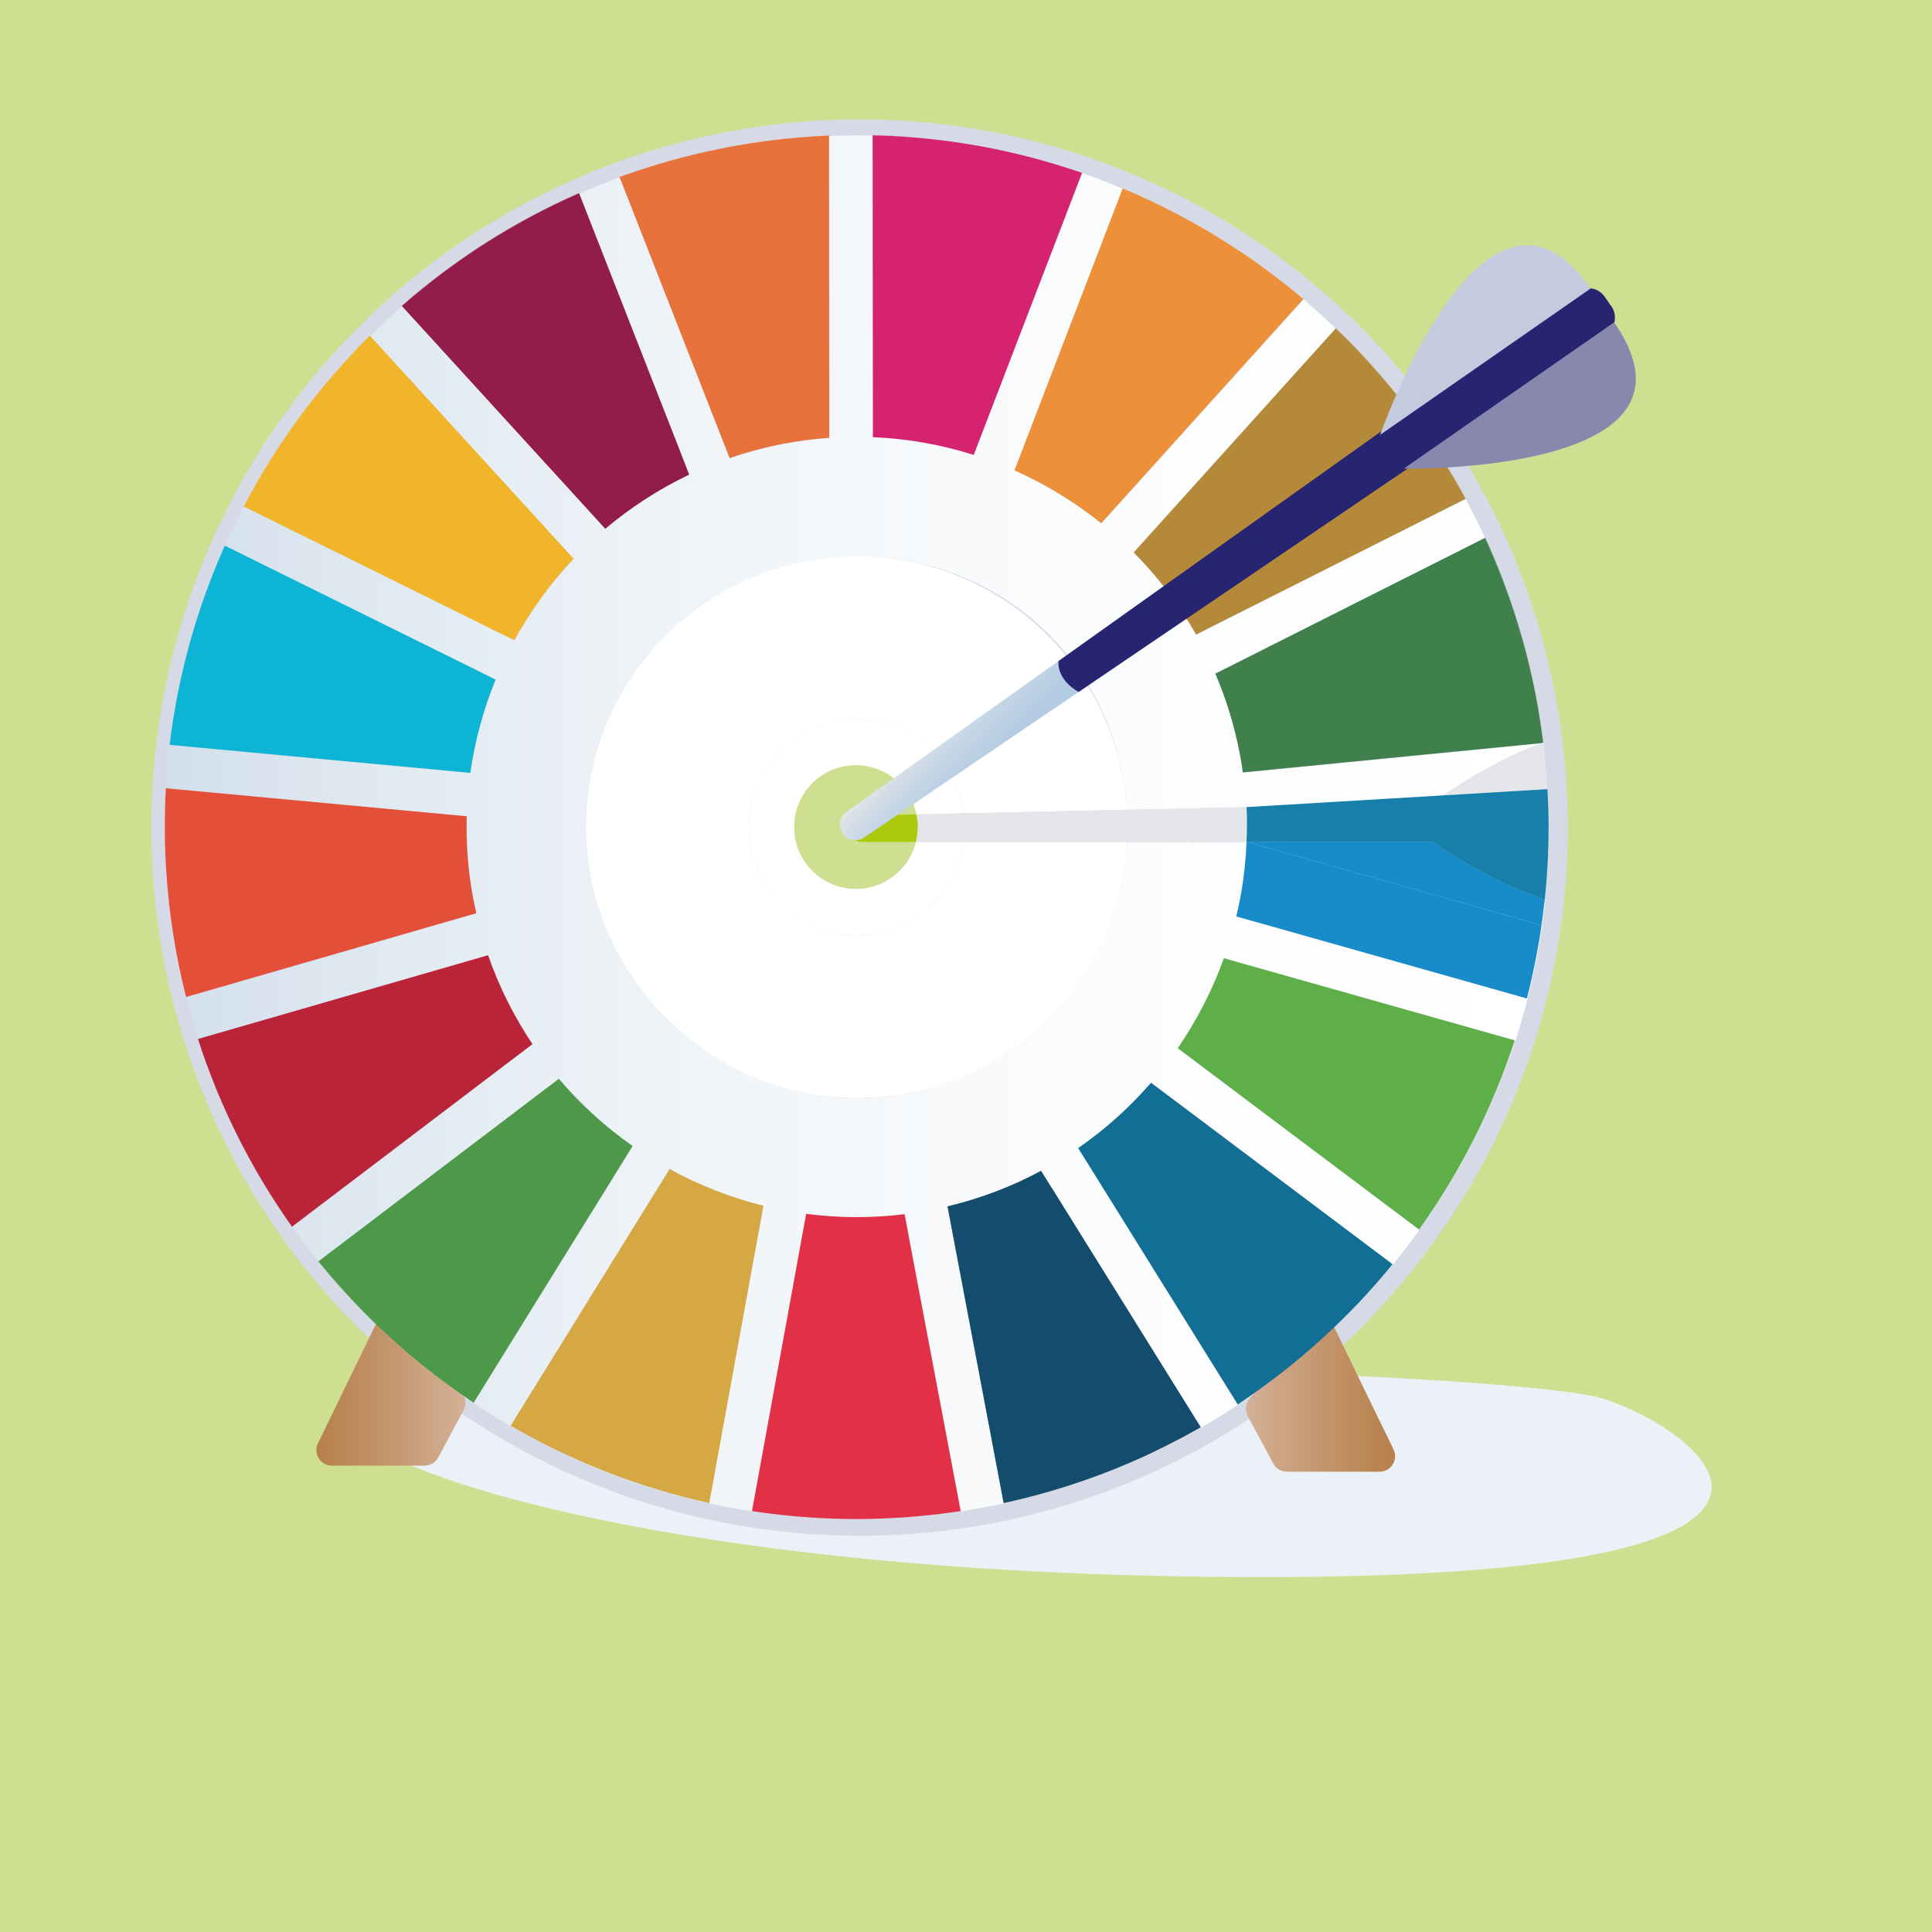 <?xml version="1.0" encoding="UTF-8"?>
<svg xmlns="http://www.w3.org/2000/svg" xmlns:xlink="http://www.w3.org/1999/xlink" id="Calque_1" data-name="Calque 1" viewBox="0 0 320 320">
  <defs>
    <style>
      .cls-1 {
        fill: #8888af;
      }

      .cls-1, .cls-2, .cls-3, .cls-4, .cls-5, .cls-6, .cls-7, .cls-8, .cls-9, .cls-10, .cls-11, .cls-12, .cls-13, .cls-14, .cls-15, .cls-16, .cls-17, .cls-18, .cls-19, .cls-20, .cls-21, .cls-22, .cls-23, .cls-24, .cls-25, .cls-26, .cls-27, .cls-28, .cls-29, .cls-30, .cls-31, .cls-32, .cls-33, .cls-34 {
        stroke-width: 0px;
      }

      .cls-2 {
        fill: #cfdf91;
      }

      .cls-3 {
        fill: #178cc9;
      }

      .cls-4 {
        fill: #921c4a;
      }

      .cls-5 {
        fill: url(#Dégradé_sans_nom_42);
      }

      .cls-6 {
        fill: #d52271;
      }

      .cls-7 {
        fill: #b5893a;
      }

      .cls-8 {
        fill: #ecf1f7;
      }

      .cls-9 {
        fill: #a01e21;
      }

      .cls-10, .cls-35 {
        fill: none;
      }

      .cls-11 {
        fill: #d58079;
      }

      .cls-12 {
        fill: #1680ab;
      }

      .cls-13 {
        fill: #e44f3a;
      }

      .cls-14 {
        fill: #4d9949;
      }

      .cls-15 {
        fill: #126e94;
      }

      .cls-16 {
        fill: #d5a843;
      }

      .cls-17 {
        fill: #fff;
      }

      .cls-18 {
        fill: #5faf49;
      }

      .cls-19 {
        fill: #d5dae6;
      }

      .cls-20 {
        fill: #f0b52b;
      }

      .cls-21 {
        fill: #e4e6ea;
      }

      .cls-22 {
        fill: #ba2439;
      }

      .cls-23 {
        fill: #e7723b;
      }

      .cls-24 {
        fill: #c4cbdf;
      }

      .cls-25 {
        fill: url(#Dégradé_sans_nom_69);
      }

      .cls-35 {
        opacity: .3;
        stroke: #a21e20;
        stroke-miterlimit: 10;
        stroke-width: .5px;
      }

      .cls-26 {
        fill: url(#Dégradé_sans_nom_32-2);
      }

      .cls-27 {
        fill: #e23147;
      }

      .cls-28 {
        fill: url(#Dégradé_sans_nom_32);
      }

      .cls-29 {
        fill: #ed903a;
      }

      .cls-30 {
        fill: #0eb4d4;
      }

      .cls-31 {
        fill: #acc90c;
      }

      .cls-32 {
        fill: #272472;
      }

      .cls-33 {
        fill: #3f804d;
      }

      .cls-34 {
        fill: #134c6c;
      }
    </style>
    <linearGradient id="Dégradé_sans_nom_32" data-name="Dégradé sans nom 32" x1="77.11" y1="230.12" x2="52.4" y2="230.12" gradientUnits="userSpaceOnUse">
      <stop offset="0" stop-color="#d4b198"></stop>
      <stop offset=".64" stop-color="#c08f63"></stop>
      <stop offset="1" stop-color="#b7804b"></stop>
    </linearGradient>
    <linearGradient id="Dégradé_sans_nom_32-2" data-name="Dégradé sans nom 32" x1="-7492.03" y1="231.12" x2="-7516.73" y2="231.12" gradientTransform="translate(-7285.66) rotate(-180) scale(1 -1)" xlink:href="#Dégradé_sans_nom_32"></linearGradient>
    <linearGradient id="Dégradé_sans_nom_69" data-name="Dégradé sans nom 69" x1="27.47" y1="136.33" x2="255.87" y2="136.33" gradientUnits="userSpaceOnUse">
      <stop offset="0" stop-color="#d2dfeb"></stop>
      <stop offset=".15" stop-color="#e0e9f1"></stop>
      <stop offset=".4" stop-color="#f1f5f8"></stop>
      <stop offset=".67" stop-color="#fbfcfd"></stop>
      <stop offset="1" stop-color="#fff"></stop>
    </linearGradient>
    <linearGradient id="Dégradé_sans_nom_42" data-name="Dégradé sans nom 42" x1="154.13" y1="120.49" x2="163.45" y2="129.82" gradientUnits="userSpaceOnUse">
      <stop offset="0" stop-color="#e4e6ea"></stop>
      <stop offset=".09" stop-color="#dbe1e8"></stop>
      <stop offset=".43" stop-color="#c3d5e5"></stop>
      <stop offset=".74" stop-color="#b5cde3"></stop>
      <stop offset="1" stop-color="#b0cbe3"></stop>
    </linearGradient>
  </defs>
  <rect class="cls-2" x="-.73" y="-3.95" width="324" height="324"></rect>
  <path class="cls-8" d="M57.78,233.76c-6.34,6.55,45.81,27.46,151.35,27.46s72.69-24.25,56.55-29.52-195.96-10.27-207.9,2.06Z"></path>
  <circle class="cls-19" cx="142.37" cy="137.08" r="117.3"></circle>
  <g>
    <path class="cls-17" d="M141.89,92.13c-24.74,0-44.86,20.12-44.86,44.86s20.12,44.86,44.86,44.86,43.51-18.81,44.79-42.41h-27.11c-1.2,8.71-8.65,15.42-17.68,15.42-9.87,0-17.87-8-17.87-17.87s8-17.87,17.87-17.87c9.1,0,16.59,6.8,17.71,15.6l27.05-.6c-1.49-23.4-20.99-41.99-44.76-41.99Z"></path>
    <path class="cls-17" d="M142.56,137.27c-.01-1.2.94-2.2,2.15-2.22l14.89-.33c-1.12-8.79-8.61-15.6-17.71-15.6-9.87,0-17.87,8-17.87,17.87s8,17.87,17.87,17.87c9.03,0,16.48-6.71,17.68-15.41h-14.81c-1.2,0-2.18-.97-2.2-2.17Z"></path>
    <path class="cls-2" d="M142.14,137.15c0-.69.54-1.26,1.23-1.27l8.52-.19c-.64-5.03-4.93-8.93-10.13-8.93-5.65,0-10.22,4.58-10.22,10.23s4.58,10.23,10.22,10.23c5.17,0,9.43-3.84,10.12-8.82h-8.48c-.69,0-1.25-.55-1.26-1.24Z"></path>
    <path class="cls-21" d="M159.76,136.99c0,.83-.08,1.65-.19,2.45h27.11c.04-.82.07-1.63.07-2.45,0-.97-.04-1.92-.1-2.87l-27.05.6c.09.75.16,1.5.16,2.27Z"></path>
    <g>
      <path class="cls-2" d="M142.56,137.27c-.01-1.2.94-2.2,2.15-2.22l7.07-.16c-.97-4.64-5.08-8.13-10.01-8.13-5.17,0-9.43,3.84-10.12,8.82h8.48c.69,0,1.25.55,1.26,1.24,0,.69-.54,1.26-1.23,1.27l-8.52.19c.64,5.03,4.93,8.93,10.14,8.93,4.8,0,8.82-3.31,9.92-7.77h-6.93c-1.2,0-2.18-.97-2.2-2.17Z"></path>
      <path class="cls-21" d="M159.76,136.99c0-.77-.07-1.53-.16-2.27l-7.82.17c.14.68.22,1.38.22,2.1,0,.85-.11,1.67-.31,2.45h7.89c.11-.81.19-1.62.19-2.45Z"></path>
      <path class="cls-31" d="M151.78,134.89l-9.07.16c-1.2.03-2.16,1.02-2.15,2.22.01,1.2.99,2.17,2.2,2.17h8.93c.19-.79.31-1.61.31-2.46,0-.72-.08-1.42-.22-2.1Z"></path>
    </g>
  </g>
  <path class="cls-35" d="M186.08,103.25c-10.21-13.41-26.35-22.07-44.51-22.07-30.88,0-55.91,25.03-55.91,55.91s25.03,55.91,55.91,55.91,55.91-25.03,55.91-55.91c0-10.44-2.86-20.21-7.84-28.57"></path>
  <path class="cls-28" d="M76.8,233.56l-4.22,7.85c-.45.83-1.32,1.35-2.26,1.35h-15.35c-1.89,0-3.14-1.98-2.31-3.69l9.79-20.15c.83-1.7,3.14-1.95,4.32-.48l9.78,12.3c.64.8.74,1.91.25,2.81Z"></path>
  <path class="cls-26" d="M206.67,234.56l4.22,7.85c.45.83,1.32,1.35,2.26,1.35h15.35c1.89,0,3.14-1.98,2.31-3.69l-9.79-20.15c-.83-1.7-3.14-1.95-4.32-.48l-9.78,12.3c-.64.8-.74,1.91-.25,2.81Z"></path>
  <g>
    <path class="cls-11" d="M213.93,47.94c.15.13.31.25.46.38-.15-.13-.31-.25-.46-.38Z"></path>
    <path class="cls-11" d="M49.86,68.76c.69-.93,1.4-1.85,2.12-2.76-.72.91-1.42,1.83-2.12,2.76Z"></path>
    <path class="cls-11" d="M27.33,133.91c.03-1.07.07-2.13.13-3.2-.06,1.06-.1,2.13-.13,3.2Z"></path>
    <path class="cls-11" d="M53.18,64.52c.26-.32.52-.63.78-.94-.26.31-.52.63-.78.94Z"></path>
    <path class="cls-11" d="M104.9,28.51c.16-.05.31-.11.47-.16-.16.05-.31.11-.47.16Z"></path>
    <path class="cls-11" d="M27.51,144.01c-.05-.86-.09-1.72-.13-2.58.03.86.08,1.72.13,2.58Z"></path>
    <path class="cls-11" d="M109.17,27.15c.48-.14.95-.29,1.44-.43-.48.14-.96.28-1.44.43Z"></path>
    <path class="cls-11" d="M37.47,184.2c-.52-1.15-1.02-2.3-1.5-3.47.48,1.17.98,2.33,1.5,3.47Z"></path>
    <path class="cls-11" d="M27.28,136.99c0,.08,0,.16,0,.24,0-1.08,0-2.16.04-3.23-.03,1-.04,2-.04,3Z"></path>
    <path class="cls-11" d="M27.34,140.54c-.02-.8-.04-1.6-.05-2.39,0,.8.02,1.6.05,2.39Z"></path>
    <path class="cls-11" d="M155.32,23.17c.07,0,.13.02.19.02-.07,0-.13-.02-.19-.02Z"></path>
    <path class="cls-11" d="M175.29,27.35c1.28.39,2.54.8,3.8,1.23-1.26-.43-2.53-.84-3.8-1.23Z"></path>
    <path class="cls-11" d="M163.05,24.34c1.01.19,2.01.39,3.01.61-1-.22-2-.42-3.01-.61Z"></path>
    <path class="cls-11" d="M167.35,25.24c1.03.24,2.06.48,3.09.75-1.02-.26-2.05-.51-3.09-.75Z"></path>
    <path class="cls-11" d="M170.94,26.11c1.27.33,2.53.69,3.78,1.07-1.25-.38-2.51-.74-3.78-1.07Z"></path>
    <path class="cls-11" d="M205.58,41.77c.97.65,1.93,1.32,2.88,2-.95-.68-1.91-1.35-2.88-2Z"></path>
    <path class="cls-11" d="M209.68,44.65c.54.39,1.07.8,1.6,1.2-.53-.4-1.06-.81-1.6-1.2Z"></path>
    <path class="cls-11" d="M127.06,23.34c.12-.02.25-.03.37-.05-.13.02-.25.03-.37.05Z"></path>
    <path class="cls-11" d="M121.54,24.19c.21-.04.41-.07.62-.11-.21.04-.41.07-.62.11Z"></path>
    <path class="cls-11" d="M117.34,25.04c.7-.15,1.39-.3,2.1-.44-.7.14-1.4.29-2.1.44Z"></path>
    <path class="cls-11" d="M39,187.44c-.36-.73-.71-1.47-1.06-2.21.34.74.7,1.47,1.06,2.21Z"></path>
    <path class="cls-11" d="M112.64,26.17c.64-.17,1.28-.33,1.92-.49-.64.16-1.28.32-1.92.49Z"></path>
    <path class="cls-11" d="M159.84,23.79c.41.06.81.13,1.22.2-.4-.07-.81-.13-1.22-.2Z"></path>
    <path class="cls-11" d="M207.07,231.2c-.24.17-.48.33-.72.5.24-.16.48-.33.72-.5Z"></path>
    <path class="cls-11" d="M194.35,238.86c-.91.47-1.83.93-2.75,1.38.92-.45,1.84-.91,2.75-1.38Z"></path>
    <path class="cls-11" d="M198.08,236.85c-.84.47-1.69.94-2.54,1.39.85-.45,1.7-.92,2.54-1.39Z"></path>
    <path class="cls-11" d="M137.69,251.51c1.4.05,2.79.09,4.2.09s2.72-.03,4.07-.08c-2.77.1-5.53.09-8.27,0Z"></path>
    <path class="cls-11" d="M221.47,219.38c-.68.66-1.37,1.31-2.07,1.95.7-.64,1.38-1.29,2.07-1.95Z"></path>
    <path class="cls-11" d="M224.91,215.91c-.9.95-1.82,1.88-2.76,2.8.93-.92,1.85-1.85,2.76-2.8Z"></path>
    <path class="cls-11" d="M217.82,222.76c-.46.41-.92.81-1.39,1.22.47-.4.93-.81,1.39-1.22Z"></path>
    <path class="cls-11" d="M211,228.36c-.17.13-.35.26-.52.39.17-.13.35-.26.52-.39Z"></path>
    <path class="cls-11" d="M47.18,201.46c-.14-.21-.29-.42-.43-.64.14.21.29.42.43.64Z"></path>
    <path class="cls-11" d="M40.91,191.14c-.38-.71-.76-1.42-1.12-2.14.37.72.74,1.43,1.12,2.14Z"></path>
    <path class="cls-11" d="M54.06,210.53c-.21-.25-.42-.5-.63-.75.21.25.42.5.63.75Z"></path>
    <path class="cls-11" d="M42.77,194.47c-.18-.3-.35-.6-.52-.91.17.3.35.61.52.91Z"></path>
    <path class="cls-11" d="M191.12,240.48c-1.23.58-2.46,1.15-3.72,1.69,1.25-.54,2.49-1.1,3.72-1.69Z"></path>
    <path class="cls-11" d="M57.79,214.76c-.46-.5-.91-1-1.37-1.5.45.5.91,1.01,1.37,1.5Z"></path>
    <g>
      <g>
        <path class="cls-17" d="M235.16,203.46c-.04.06-.09.12-.13.18h0c.04-.06.08-.12.13-.18Z"></path>
        <path class="cls-17" d="M174.25,246.92c1.04-.31,2.08-.63,3.11-.97-1.03.34-2.07.66-3.11.97Z"></path>
        <path class="cls-17" d="M177.36,245.96c.54-.18,1.08-.36,1.62-.54-.54.18-1.08.37-1.62.54Z"></path>
        <path class="cls-17" d="M178.98,245.41c1.12-.38,2.23-.78,3.33-1.19-1.1.42-2.22.81-3.33,1.19Z"></path>
        <path class="cls-17" d="M172.35,247.46c.64-.18,1.27-.35,1.9-.54-.63.19-1.27.36-1.9.54Z"></path>
        <path class="cls-17" d="M167.39,248.71c.98-.22,1.95-.46,2.91-.7-.97.25-1.94.48-2.91.7Z"></path>
        <path class="cls-17" d="M170.3,248c.69-.18,1.37-.35,2.05-.54-.68.19-1.36.37-2.05.54Z"></path>
        <path class="cls-17" d="M182.32,244.22c.36-.14.71-.28,1.07-.42-.36.14-.71.28-1.07.42Z"></path>
        <g>
          <path class="cls-17" d="M133.29,251.26c.25.02.49.04.74.06-.25-.02-.49-.04-.74-.06Z"></path>
          <path class="cls-17" d="M131.03,251.07c.75.07,1.5.13,2.26.19-.75-.06-1.51-.12-2.26-.19Z"></path>
          <path class="cls-17" d="M134.03,251.32c.99.07,1.99.13,2.99.17-1-.04-1.99-.1-2.99-.17Z"></path>
          <path class="cls-17" d="M124.62,250.28c.9.14,1.8.26,2.71.38-.91-.12-1.81-.24-2.71-.38Z"></path>
          <path class="cls-17" d="M130.23,250.99c.27.03.54.06.8.08-.27-.03-.54-.05-.8-.08Z"></path>
          <path class="cls-17" d="M127.33,250.66c.21.03.42.05.63.08-.21-.03-.42-.05-.63-.08Z"></path>
          <path class="cls-17" d="M127.96,250.74c.75.09,1.51.18,2.27.25-.76-.08-1.51-.16-2.27-.25Z"></path>
          <path class="cls-17" d="M124.62,250.28s-.04,0-.06,0h0s.04,0,.06,0Z"></path>
          <path class="cls-17" d="M227.83,212.71c-.93,1.06-1.88,2.1-2.85,3.13.97-1.02,1.92-2.07,2.85-3.13Z"></path>
          <path class="cls-17" d="M158.65,250.34c-1.25.19-2.49.35-3.73.49,1.25-.14,2.5-.3,3.73-.49Z"></path>
          <path class="cls-17" d="M159.12,250.27h0c-.16.01-.31.04-.47.06.16-.02.31-.04.47-.06Z"></path>
          <path class="cls-17" d="M230.64,209.39h0c-.05.06-.1.12-.15.18.05-.06.1-.12.15-.18Z"></path>
          <path class="cls-17" d="M230.49,209.57c-.75.92-1.53,1.83-2.31,2.73.78-.9,1.55-1.81,2.31-2.73Z"></path>
          <path class="cls-17" d="M228.18,212.3c-.12.14-.23.28-.35.41.12-.13.23-.27.35-.41Z"></path>
          <path class="cls-17" d="M237.57,199.94c-.78,1.19-1.58,2.36-2.41,3.52.83-1.16,1.62-2.33,2.41-3.52Z"></path>
          <path class="cls-17" d="M239.95,196.17c-.71,1.18-1.44,2.34-2.2,3.48.75-1.15,1.48-2.31,2.2-3.48Z"></path>
          <path class="cls-17" d="M154.92,250.82c-.3.03-.6.08-.9.11.3-.03.6-.08.9-.11Z"></path>
          <path class="cls-25" d="M255.87,149.01s-.01,0-.02,0c-.59,5.56-1.58,11.03-2.95,16.38l-44.81-12.65-3.31-.93c.95-4.01,1.53-8.15,1.69-12.35h-19.78c-1.28,23.61-20.88,42.42-44.79,42.42s-44.86-20.12-44.86-44.86,20.12-44.86,44.86-44.86,43.27,18.59,44.76,41.99l23.2-.52,15.86-.35,12.91-1.26c3.2-2.18,10.02-6.52,16.74-8.9l-46.08,4.52-3.41.33c-.14-.99-.3-1.99-.48-2.98-.89-4.69-2.27-9.16-4.07-13.38l3.05-1.53,41.61-20.95c-1.01-2.19-2.09-4.35-3.24-6.47l-41.59,20.94-3.03,1.53c-2.84-5.02-6.34-9.58-10.33-13.6h0l2.27-2.52,31.19-34.58c-1.74-1.67-3.52-3.29-5.36-4.85l-31.19,34.59-2.29,2.53c-4.38-3.52-9.21-6.47-14.36-8.76l1.23-3.19,16.69-43.47c-2.21-.93-4.45-1.82-6.74-2.61l-16.72,43.52-1.22,3.19c-5.34-1.69-10.95-2.7-16.7-2.94v-3.39s-.04-46.59-.04-46.59c-.88-.02-1.76-.03-2.64-.03-1.54,0-3.06.04-4.58.1l.04,46.63v3.4c-2.47.18-4.97.49-7.47.96-3.11.59-6.13,1.4-9.03,2.4l-1.24-3.16-16.99-43.39c-2.27.83-4.5,1.74-6.7,2.7l17,43.42,1.24,3.16c-5.06,2.4-9.72,5.44-13.9,8.97l-2.28-2.5-31.4-34.39c-1.82,1.59-3.58,3.23-5.29,4.93l31.44,34.42,2.29,2.51c-3.83,4.06-7.13,8.6-9.81,13.49l-3.08-1.52-41.73-20.63c1.99-3.8,4.2-7.49,6.6-11.04-8.4,12.39-14.44,26.5-17.47,41.68,1.68-8.36,4.28-16.45,7.72-24.13l41.76,20.65,3.08,1.52c-2.02,4.91-3.43,10.1-4.19,15.45l-3.39-.32-46.4-4.32c-.28,2.38-.5,4.78-.63,7.2l46.43,4.32,3.4.32c-.13,4.53.22,9.15,1.1,13.78h0c.14.77.31,1.52.48,2.28l-3.29.95-44.77,12.93c.59,2.34,1.25,4.66,1.98,6.94l44.77-12.93,3.28-.95c1.84,5.28,4.32,10.21,7.35,14.71l-2.73,2.07-37.1,28.17c1.39,1.97,2.85,3.88,4.37,5.75l37.1-28.17,2.72-2.06c3.59,4.23,7.7,7.97,12.22,11.14l-1.81,2.93-24.52,39.59c-5.92-3.94-11.47-8.43-16.58-13.4,16.76,16.37,38.5,27.65,62.7,31.34l8.36-45.85.62-3.38c5.31.7,10.77.74,16.29.06l.64,3.37,8.66,45.78c2.39-.37,4.77-.79,7.11-1.3l-8.66-45.76-.64-3.38c5.51-1.31,10.71-3.31,15.5-5.89l1.81,2.91,24.63,39.57c2.09-1.2,4.14-2.47,6.15-3.8l-24.62-39.56-1.8-2.89c4.49-3.11,8.53-6.74,12.06-10.82h0s2.75,2.06,2.75,2.06l37.24,27.99c1.52-1.87,2.99-3.78,4.4-5.74l-37.22-27.97-2.74-2.06c3.16-4.6,5.74-9.6,7.64-14.9l3.32.94,44.85,12.66c-2.73,8.36-6.4,16.36-10.91,23.83,8.51-14.04,14.11-30.03,15.9-47.15ZM117.46,248.95c-11.63-2.56-22.72-6.9-32.89-12.79l24.51-39.58,1.82-2.94c4.86,2.68,10.08,4.72,15.52,6.07l-.62,3.39-8.36,45.85Z"></path>
          <path class="cls-17" d="M239.96,196.15s0,.01-.01.02c0,0,0-.01.01-.02Z"></path>
          <path class="cls-17" d="M154.02,250.93c-1.58.17-3.16.31-4.74.41,1.59-.1,3.17-.25,4.74-.41Z"></path>
          <path class="cls-17" d="M237.76,199.66c-.06.09-.12.19-.18.29.06-.09.12-.19.18-.29Z"></path>
        </g>
        <path class="cls-17" d="M185.96,31.22v.02c.74.32,1.5.62,2.24.95-.74-.33-1.49-.66-2.24-.97Z"></path>
        <path class="cls-17" d="M183.39,243.8c1.27-.49,2.54-1,3.79-1.54-1.25.54-2.51,1.05-3.79,1.54Z"></path>
        <path class="cls-17" d="M167.39,248.71c-.39.09-.77.17-1.16.25h0c.39-.07.77-.17,1.16-.25Z"></path>
      </g>
      <path class="cls-17" d="M28.65,154.56c-.1-.65-.19-1.31-.28-1.96.09.65.18,1.31.28,1.96Z"></path>
      <path class="cls-17" d="M28.98,156.49c.27,1.6.58,3.18.92,4.75-.21-.98-.42-1.97-.61-2.97-.11-.6-.21-1.19-.31-1.79Z"></path>
      <path class="cls-17" d="M28.37,152.6c-.1-.76-.2-1.53-.29-2.3.09.77.19,1.53.29,2.3Z"></path>
      <path class="cls-17" d="M27.89,148.62c-.13-1.33-.26-2.67-.35-4.01.09,1.33.21,2.67.35,4.01Z"></path>
      <path class="cls-17" d="M28.08,150.3c-.07-.56-.13-1.12-.19-1.68.06.56.12,1.12.19,1.68Z"></path>
      <path class="cls-17" d="M28.98,156.49c-.11-.64-.23-1.28-.33-1.93.1.64.21,1.29.33,1.93Z"></path>
      <path class="cls-17" d="M30.02,161.81c-.04-.19-.08-.38-.12-.57.04.19.08.38.12.57Z"></path>
      <path class="cls-17" d="M34.16,176.08c.49,1.35,1.01,2.69,1.54,4.01-.54-1.33-1.05-2.67-1.54-4.01Z"></path>
      <path class="cls-17" d="M33.29,173.54c-.16-.48-.34-.96-.49-1.45h0c.16.49.33.97.5,1.45Z"></path>
      <path class="cls-17" d="M30.77,164.98c-.27-1.05-.52-2.11-.76-3.17.24,1.06.49,2.12.76,3.17Z"></path>
      <path class="cls-17" d="M30.81,165.15h0c-.01-.06-.03-.11-.04-.17.01.06.03.11.04.17Z"></path>
      <path class="cls-17" d="M33.29,173.54c.29.85.56,1.7.87,2.54-.3-.84-.58-1.69-.87-2.54Z"></path>
      <path class="cls-17" d="M149.28,251.35s-.01,0-.02,0c0,0,.01,0,.02,0Z"></path>
      <path class="cls-17" d="M149.26,251.35c-1.09.07-2.17.13-3.26.17,1.09-.04,2.18-.1,3.26-.17Z"></path>
      <path class="cls-17" d="M198.21,37.22c.59.33,1.17.67,1.75,1.01-.58-.34-1.16-.68-1.75-1.01Z"></path>
      <path class="cls-17" d="M191.18,33.56c2.23,1.07,4.41,2.2,6.56,3.41-2.15-1.2-4.33-2.34-6.56-3.41Z"></path>
      <path class="cls-17" d="M199.95,38.24c.37.22.73.44,1.1.66-.36-.22-.73-.44-1.1-.66Z"></path>
      <path class="cls-17" d="M202.48,39.77c.85.53,1.71,1.07,2.54,1.63-.84-.56-1.69-1.1-2.54-1.63Z"></path>
      <path class="cls-17" d="M190.65,33.31c.18.08.36.17.54.26-.18-.09-.36-.17-.54-.26Z"></path>
      <path class="cls-17" d="M201.05,38.9c.48.29.96.58,1.43.88-.47-.3-.95-.59-1.43-.88Z"></path>
      <path class="cls-17" d="M197.75,36.97c.15.09.31.17.46.25-.15-.09-.31-.17-.46-.25Z"></path>
      <path class="cls-17" d="M188.5,32.32c.72.32,1.43.65,2.15.99-.71-.34-1.43-.67-2.15-.99Z"></path>
      <path class="cls-17" d="M188.2,32.19c.1.04.2.09.3.13-.1-.04-.2-.09-.3-.13Z"></path>
      <path class="cls-17" d="M29.52,114.51c-.02.09-.04.18-.06.27.02-.09.04-.18.06-.27Z"></path>
      <path class="cls-17" d="M28.71,119.01c-.22,1.39-.42,2.78-.59,4.19.17-1.4.37-2.8.59-4.19Z"></path>
      <path class="cls-17" d="M29.46,114.78c-.25,1.27-.48,2.55-.69,3.83.21-1.28.44-2.56.69-3.83Z"></path>
      <path class="cls-17" d="M28.77,118.62c-.02.13-.05.26-.07.39.02-.13.05-.26.07-.39Z"></path>
      <path class="cls-17" d="M46.99,72.83s.04-.06.06-.09c-.02.03-.04.06-.06.09Z"></path>
      <path class="cls-17" d="M47.05,72.74c.8-1.18,1.62-2.35,2.47-3.5-.85,1.15-1.66,2.32-2.47,3.5Z"></path>
    </g>
    <path class="cls-11" d="M61.32,218.41c-.85-.84-1.68-1.69-2.5-2.55.82.86,1.65,1.71,2.5,2.55Z"></path>
    <path class="cls-18" d="M206.03,159.65l-3.32-.94c-1.9,5.29-4.47,10.29-7.64,14.9l2.74,2.06,37.22,27.97c6.82-9.53,12.18-20.1,15.84-31.33l-44.85-12.66Z"></path>
    <path class="cls-16" d="M110.91,193.64l-1.82,2.94-24.51,39.58c10.17,5.89,21.26,10.23,32.89,12.79l8.36-45.85.62-3.39c-5.45-1.35-10.66-3.4-15.52-6.07Z"></path>
    <path class="cls-22" d="M39.78,189c-.27-.52-.52-1.04-.78-1.57.26.52.52,1.05.78,1.57Z"></path>
    <path class="cls-22" d="M42.25,193.56c-.46-.8-.9-1.61-1.34-2.42.44.81.88,1.62,1.34,2.42Z"></path>
    <path class="cls-22" d="M48.36,203.18h.01c-.4-.58-.8-1.15-1.19-1.72.39.57.77,1.16,1.18,1.72Z"></path>
    <path class="cls-22" d="M35.97,180.73c-.09-.21-.17-.42-.26-.64.09.21.17.42.26.64Z"></path>
    <path class="cls-22" d="M37.95,185.23c-.16-.34-.33-.69-.48-1.03.16.35.32.69.48,1.03Z"></path>
    <path class="cls-22" d="M46.75,200.82c-1.39-2.07-2.72-4.19-3.98-6.35,1.26,2.17,2.59,4.29,3.98,6.35Z"></path>
    <path class="cls-22" d="M80.85,158.21l-3.28.95-44.78,12.93c.87,2.72,1.85,5.38,2.91,8,.09.21.17.42.26.64.48,1.17.98,2.33,1.5,3.47.16.35.32.69.48,1.03.34.74.7,1.47,1.06,2.21.26.52.51,1.05.78,1.57.37.72.74,1.43,1.12,2.14.44.81.88,1.62,1.34,2.42.17.3.35.61.52.91,1.26,2.16,2.59,4.28,3.98,6.35.14.21.29.42.43.64.39.57.79,1.15,1.19,1.71l37.1-28.17,2.73-2.07c-3.03-4.51-5.51-9.43-7.35-14.71Z"></path>
    <path class="cls-14" d="M61.86,218.94c-.18-.18-.36-.35-.54-.53.18.18.36.35.54.53Z"></path>
    <path class="cls-14" d="M52.72,208.94c.23.28.47.56.71.84-.23-.28-.46-.57-.69-.85h-.02Z"></path>
    <path class="cls-14" d="M58.81,215.86c-.34-.36-.68-.73-1.02-1.1.34.37.68.74,1.02,1.1Z"></path>
    <path class="cls-14" d="M56.43,213.26c-.8-.9-1.59-1.81-2.37-2.73.78.92,1.56,1.84,2.37,2.73Z"></path>
    <path class="cls-14" d="M92.56,178.69l-2.72,2.06-37.1,28.17c.23.28.46.57.69.85.21.25.42.5.63.75.77.92,1.56,1.83,2.37,2.73.45.5.91,1.01,1.37,1.5.34.37.68.74,1.02,1.1.82.86,1.65,1.71,2.5,2.55.18.18.36.35.54.53,5.11,4.98,10.66,9.46,16.58,13.4l24.52-39.59,1.81-2.93c-4.51-3.17-8.63-6.9-12.22-11.14Z"></path>
    <path class="cls-33" d="M255.36,123.08l.27-.03c-.31-2.46-.68-4.92-1.14-7.39-1.78-9.39-4.67-18.29-8.48-26.6l-.05.02c4.87,10.54,8.19,21.93,9.65,33.9-.08.03-.17.06-.25.09Z"></path>
    <path class="cls-33" d="M245.96,89.09l-41.61,20.95-3.05,1.53c1.8,4.22,3.19,8.69,4.07,13.38.19.99.34,1.99.48,2.98l3.41-.33,46.08-4.52c.08-.03.17-.06.25-.09-1.46-11.96-4.78-23.36-9.65-33.9Z"></path>
    <path class="cls-20" d="M49.52,69.24c.12-.16.23-.32.35-.48-.12.16-.23.32-.35.48Z"></path>
    <path class="cls-20" d="M61.27,55.61l-.03-.03c-2.56,2.55-4.98,5.22-7.29,7.99,2.31-2.77,4.75-5.42,7.32-7.96Z"></path>
    <path class="cls-20" d="M51.98,66c.39-.5.79-.99,1.2-1.49-.4.49-.8.99-1.2,1.49Z"></path>
    <path class="cls-20" d="M92.71,90.03l-31.44-34.42c-2.56,2.54-5,5.19-7.32,7.96-.26.31-.52.62-.78.94-.4.49-.8.99-1.2,1.49-.72.91-1.43,1.83-2.12,2.76-.12.16-.23.32-.35.48-3.4,4.64-6.46,9.54-9.13,14.64l41.73,20.63,3.08,1.52c2.68-4.89,5.98-9.43,9.81-13.49l-2.29-2.51Z"></path>
    <path class="cls-13" d="M27.32,133.99s0-.06,0-.08c0,.03,0,.06,0,.08Z"></path>
    <path class="cls-13" d="M27.3,138.14c0-.31-.01-.61-.01-.92,0,.3,0,.61.01.92Z"></path>
    <path class="cls-13" d="M27.46,130.57s0,.1,0,.14c0-.05,0-.1,0-.14h0Z"></path>
    <path class="cls-13" d="M27.38,141.43c-.01-.3-.03-.6-.03-.9,0,.3.02.6.03.9Z"></path>
    <path class="cls-13" d="M27.54,144.61c-.01-.2-.03-.4-.04-.59.01.2.02.4.04.59Z"></path>
    <path class="cls-13" d="M78.4,148.98h0c-.88-4.63-1.23-9.25-1.1-13.78l-3.4-.32-46.43-4.32s0,.1,0,.14c-.06,1.06-.1,2.13-.13,3.2,0,.03,0,.06,0,.08-.03,1.08-.04,2.15-.04,3.23,0,.31,0,.61.01.92,0,.8.02,1.59.05,2.39,0,.3.02.6.03.9.03.86.07,1.72.13,2.58.01.2.02.4.04.59.3,4.53.88,9.1,1.74,13.67.44,2.32.95,4.61,1.53,6.87l44.77-12.93,3.29-.95c-.17-.76-.33-1.51-.48-2.28Z"></path>
    <path class="cls-29" d="M208.46,43.77c.41.29.81.59,1.22.89-.41-.3-.81-.6-1.22-.89Z"></path>
    <path class="cls-29" d="M205.03,41.4c.18.12.37.24.55.36-.18-.12-.37-.24-.55-.36Z"></path>
    <path class="cls-29" d="M211.28,45.86c.89.68,1.78,1.37,2.65,2.08-.87-.71-1.76-1.4-2.65-2.08Z"></path>
    <path class="cls-29" d="M215.89,49.53c-.49-.41-1-.81-1.5-1.22.5.41.99.82,1.48,1.23l.02-.02Z"></path>
    <path class="cls-29" d="M214.39,48.31c-.15-.13-.31-.25-.46-.38-.87-.71-1.76-1.4-2.65-2.08-.53-.4-1.06-.81-1.6-1.2-.4-.3-.81-.59-1.22-.89-.95-.68-1.91-1.35-2.88-2-.18-.12-.37-.24-.55-.36-6.01-3.97-12.39-7.39-19.07-10.19l-16.7,43.5-1.23,3.19c5.15,2.29,9.98,5.24,14.36,8.76l2.29-2.53,31.19-34.59c-.49-.42-.98-.83-1.48-1.23Z"></path>
    <path class="cls-4" d="M95.9,31.98c-10.84,4.75-20.7,11.09-29.36,18.68l.03.03c8.72-7.62,18.61-13.94,29.35-18.67l-.02-.04Z"></path>
    <path class="cls-4" d="M112.92,75.44l-17-43.42c-10.74,4.72-20.63,11.04-29.35,18.67l31.4,34.39,2.28,2.5c4.19-3.53,8.85-6.57,13.9-8.97l-1.24-3.16Z"></path>
    <path class="cls-30" d="M28.09,123.37h0c0-.06.01-.11.02-.17,0,.06-.02.11-.02.17Z"></path>
    <path class="cls-30" d="M79,111.03l-41.76-20.65c-4.62,10.32-7.73,21.36-9.12,32.82,0,.06-.01.11-.02.17l46.4,4.32,3.39.32c.76-5.35,2.18-10.53,4.19-15.45l-3.08-1.52Z"></path>
    <path class="cls-23" d="M122.16,24.09c1.62-.28,3.26-.53,4.9-.75-1.63.21-3.27.46-4.9.75Z"></path>
    <path class="cls-23" d="M120.59,24.36c-.38.07-.76.16-1.14.24.7-.14,1.4-.28,2.1-.4-.32.06-.64.1-.95.16Z"></path>
    <path class="cls-23" d="M137.31,22.44c-3.28.14-6.57.43-9.87.85,3.25-.41,6.54-.68,9.87-.81v-.04Z"></path>
    <path class="cls-23" d="M114.56,25.69c.93-.23,1.86-.44,2.79-.65-.93.2-1.86.42-2.79.65Z"></path>
    <path class="cls-23" d="M102.61,29.29v.02c.77-.28,1.53-.54,2.29-.8-.76.26-1.53.51-2.29.78Z"></path>
    <path class="cls-23" d="M110.6,26.72c.67-.19,1.35-.37,2.03-.55-.68.18-1.36.36-2.03.55Z"></path>
    <path class="cls-23" d="M105.37,28.35c1.26-.42,2.53-.82,3.8-1.2-1.28.38-2.55.78-3.8,1.2Z"></path>
    <path class="cls-23" d="M137.35,69.11l-.04-46.63c-3.33.13-6.62.4-9.87.81-.12.02-.25.03-.37.05-1.65.21-3.28.46-4.9.75-.21.04-.41.07-.62.11-.7.13-1.4.26-2.1.4-.7.14-1.4.29-2.1.44-.93.2-1.86.42-2.79.65-.64.16-1.28.32-1.92.49-.68.18-1.36.36-2.03.55-.48.14-.96.28-1.44.43-1.28.38-2.54.78-3.8,1.2-.16.05-.31.11-.47.16-.76.26-1.52.53-2.28.8l16.99,43.39,1.24,3.16c2.9-1,5.92-1.81,9.03-2.4,2.5-.47,5-.79,7.47-.96v-3.4Z"></path>
    <path class="cls-27" d="M146,251.52s-.03,0-.05,0c.02,0,.03,0,.05,0Z"></path>
    <path class="cls-27" d="M137.69,251.51c-.23,0-.45-.02-.68-.03.23,0,.45.02.68.03Z"></path>
    <path class="cls-27" d="M150.46,204.48l-.64-3.37c-5.52.68-10.98.64-16.29-.06l-.62,3.38-8.36,45.85c4.1.63,8.26,1.03,12.45,1.21.23,0,.45.02.68.03,2.74.1,5.5.11,8.27,0,.02,0,.03,0,.05,0,4.35-.16,8.72-.57,13.11-1.24l-8.66-45.79Z"></path>
    <path class="cls-6" d="M170.44,25.99c.17.04.34.08.5.13-.17-.04-.34-.08-.5-.13Z"></path>
    <path class="cls-6" d="M166.05,24.95c.43.09.86.19,1.29.29-.43-.1-.86-.2-1.29-.29Z"></path>
    <path class="cls-6" d="M179.22,28.63s-.09-.03-.13-.04c.04.01.08.03.13.04h0Z"></path>
    <path class="cls-6" d="M155.52,23.19c1.45.17,2.89.38,4.32.6-1.43-.23-2.88-.43-4.32-.6Z"></path>
    <path class="cls-6" d="M144.53,22.38v.03c3.64.08,7.24.34,10.79.75-3.56-.42-7.16-.7-10.79-.78Z"></path>
    <path class="cls-6" d="M161.06,23.99c.66.11,1.33.23,1.99.35-.66-.12-1.32-.24-1.99-.35Z"></path>
    <path class="cls-6" d="M174.72,27.18c.19.06.38.11.57.17-.19-.06-.38-.11-.57-.17Z"></path>
    <path class="cls-6" d="M179.09,28.59c-1.26-.43-2.53-.84-3.8-1.23-.19-.06-.38-.11-.57-.17-1.25-.38-2.51-.74-3.78-1.07-.17-.04-.34-.08-.5-.13-1.02-.26-2.06-.51-3.09-.75-.43-.1-.86-.2-1.29-.29-1-.22-2-.42-3.01-.61-.66-.12-1.32-.24-1.99-.35-.4-.07-.81-.13-1.22-.2-1.43-.23-2.87-.43-4.32-.6-.07,0-.13-.02-.19-.02-3.55-.42-7.15-.67-10.79-.75l.04,46.59v3.39c5.75.24,11.36,1.25,16.7,2.94l1.22-3.19,16.72-43.52s-.08-.03-.13-.04Z"></path>
    <path class="cls-34" d="M191.6,240.24c-.16.08-.32.16-.48.24.16-.08.32-.16.48-.24Z"></path>
    <path class="cls-34" d="M195.54,238.25c-.39.21-.79.41-1.19.61.4-.2.79-.41,1.19-.61Z"></path>
    <path class="cls-34" d="M198.87,236.42v-.02c-.27.15-.53.31-.8.45.26-.15.53-.29.8-.44Z"></path>
    <path class="cls-34" d="M187.4,242.16c-.08.03-.15.07-.23.1.08-.03.15-.07.23-.1Z"></path>
    <path class="cls-34" d="M174.24,196.83l-1.81-2.91c-4.79,2.58-9.99,4.58-15.5,5.89l.64,3.38,8.66,45.77c7.31-1.59,14.31-3.85,20.95-6.71.08-.03.15-.07.23-.1,1.25-.54,2.49-1.1,3.72-1.69.16-.08.32-.16.48-.24.93-.45,1.84-.91,2.75-1.38.4-.2.79-.41,1.19-.61.85-.45,1.7-.92,2.54-1.39.26-.15.52-.3.79-.45l-24.63-39.57Z"></path>
    <path class="cls-7" d="M242.72,82.63l.05-.02c-5.71-10.59-13-20.09-21.5-28.24l-.03.03c8.54,8.21,15.81,17.73,21.49,28.23Z"></path>
    <path class="cls-7" d="M221.24,54.4l-31.19,34.58-2.27,2.52h0c3.99,4.02,7.49,8.58,10.33,13.6l3.03-1.53,41.59-20.94c-5.68-10.5-12.95-20.02-21.49-28.23Z"></path>
    <path class="cls-15" d="M219.4,221.33c-.52.48-1.05.96-1.58,1.43.53-.47,1.06-.95,1.58-1.43Z"></path>
    <path class="cls-15" d="M224.91,215.91s.05-.05.07-.07c-.02.02-.05.05-.07.07Z"></path>
    <path class="cls-15" d="M216.43,223.97c-1.76,1.51-3.57,2.98-5.43,4.38,1.86-1.41,3.67-2.87,5.43-4.38Z"></path>
    <path class="cls-15" d="M222.15,218.71c-.23.22-.46.45-.69.67.23-.22.46-.44.69-.67Z"></path>
    <path class="cls-15" d="M205.02,232.62c.45-.3.88-.61,1.33-.92-.44.3-.89.6-1.34.9v.02Z"></path>
    <path class="cls-15" d="M210.48,228.75c-1.12.84-2.25,1.66-3.41,2.46,1.15-.8,2.29-1.62,3.41-2.46Z"></path>
    <path class="cls-15" d="M193.39,181.4l-2.75-2.06h0c-3.53,4.07-7.57,7.71-12.06,10.82l1.8,2.89,24.62,39.56c.45-.3.9-.6,1.34-.9.24-.16.48-.33.72-.5,1.15-.8,2.29-1.62,3.41-2.46.17-.13.35-.26.52-.39,1.85-1.41,3.66-2.87,5.43-4.38.47-.4.93-.81,1.39-1.22.53-.47,1.06-.95,1.58-1.43.7-.64,1.39-1.29,2.07-1.95.23-.22.46-.44.69-.67.93-.92,1.85-1.85,2.76-2.8.02-.02.05-.05.07-.07,1.97-2.08,3.86-4.23,5.66-6.45l-37.25-27.99Z"></path>
  </g>
  <g>
    <path class="cls-5" d="M175.31,109.49l-35.12,24.99c-1.15.82-1.43,2.42-.62,3.58.81,1.16,2.4,1.46,3.57.66l35.5-24.1c-3.83-2.2-3.34-5.13-3.34-5.13Z"></path>
    <path class="cls-32" d="M266.91,50.77l-1.15-1.65c-1.02-1.47-3.05-1.82-4.51-.79l-85.94,61.16s-.47,2.95,3.34,5.13c0,0,72.46-49.19,87.43-59.36,1.48-1.01,1.85-3.03.83-4.5Z"></path>
  </g>
  <g>
    <path class="cls-24" d="M263.45,47.79l-34.85,24.23s17.3-49.47,34.85-24.23Z"></path>
    <path class="cls-1" d="M267.35,53.39l-34.85,24.23s52.4,1.01,34.85-24.23Z"></path>
  </g>
  <g>
    <path class="cls-10" d="M186.65,134.12c-1.49-23.4-20.99-41.99-44.76-41.99s-44.86,20.12-44.86,44.86,20.12,44.86,44.86,44.86,43.51-18.81,44.79-42.41c.04-.81.07-1.63.07-2.45,0-.97-.04-1.92-.1-2.87Z"></path>
    <polygon class="cls-10" points="186.68 139.44 206.46 139.44 206.46 139.44 186.68 139.44"></polygon>
    <polygon class="cls-21" points="225.71 133.25 221.63 133.34 225.71 133.25 225.71 133.25"></polygon>
    <path class="cls-9" d="M206.53,135.13h-.05c.04,1.45.04,2.88-.02,4.31h0s.12-2.23.07-4.31Z"></path>
    <path class="cls-21" d="M207.15,135.46l.11-.39c-.01-.5-.76-.94-.8-1.4l-19.81.44c.06.95.1,1.91.1,2.87,0,.82-.03,1.64-.07,2.45h19.78c.05-1.43.73-2.54.68-3.98Z"></path>
    <path class="cls-21" d="M238.31,132.2l18-1.5c-.15-2.59-.38-5.17-.69-7.72-6.8,2.36-13.75,6.79-16.99,9h0c-.11.08-.21.15-.32.22Z"></path>
    <path class="cls-3" d="M204.78,151.79l3.31.93,44.81,12.65c1.02-3.98,1.83-8.03,2.42-12.13l-48.85-13.81c-.16,4.21-.73,8.34-1.69,12.35Z"></path>
    <path class="cls-17" d="M238.31,132.2c.1-.07.21-.14.32-.22l-12.91,1.26h0l12.6-1.05Z"></path>
    <path class="cls-3" d="M238.31,132.2c.1-.07.2-.14.32-.22h0c-.11.07-.22.15-.32.22h0Z"></path>
    <polygon class="cls-3" points="206.46 139.44 206.46 139.44 209.88 139.44 206.46 139.44"></polygon>
    <path class="cls-3" d="M237.79,132.56s0,0-.01,0c0,0,0,0,.01,0Z"></path>
    <path class="cls-3" d="M237.5,132.76c-.12.09-.24.17-.33.23.09-.07.21-.15.33-.23Z"></path>
    <polygon class="cls-3" points="221.63 133.34 206.46 133.68 206.46 133.68 209.85 133.6 221.63 133.34"></polygon>
    <polygon class="cls-3" points="225.71 133.25 221.63 133.34 209.85 133.6 225.71 133.25"></polygon>
    <path class="cls-3" d="M237.25,139.43h-4s-23.37,0-23.37,0h-3.41s48.85,13.81,48.85,13.81c.2-1.41.38-2.82.53-4.24-8.15-2.64-16.58-8.2-18.6-9.57Z"></path>
    <path class="cls-12" d="M237.17,132.99c.09-.07.21-.15.33-.23.09-.06.18-.12.27-.19,0,0,0,0,.01,0,.16-.11.32-.23.51-.36l-12.6,1.05,7.5-.17,3.96-.09Z"></path>
    <polygon class="cls-3" points="225.71 133.25 225.71 133.25 233.21 133.08 225.71 133.25"></polygon>
    <path class="cls-3" d="M238.31,132.2h0c-.19.13-.36.25-.51.36.16-.11.33-.23.51-.36Z"></path>
    <path class="cls-3" d="M237.78,132.57c-.1.07-.19.13-.27.19.09-.06.18-.12.27-.19Z"></path>
  </g>
  <path class="cls-12" d="M256.3,130.71l-49.84,2.97c.04.45.06.95.07,1.45.05,2.08-.07,4.31-.07,4.31h3.41s23.37,0,23.37,0h4c2.01,1.37,10.44,6.93,18.6,9.57,0,0,.01,0,.02,0,.41-3.95.63-7.96.63-12.02,0-2.11-.07-4.2-.19-6.29ZM209.88,134.8c0-.25-.01-.5-.02-.75h0c0,.25.01.5.02.75l3.62-.35h0l-3.62.35Z"></path>
</svg>
